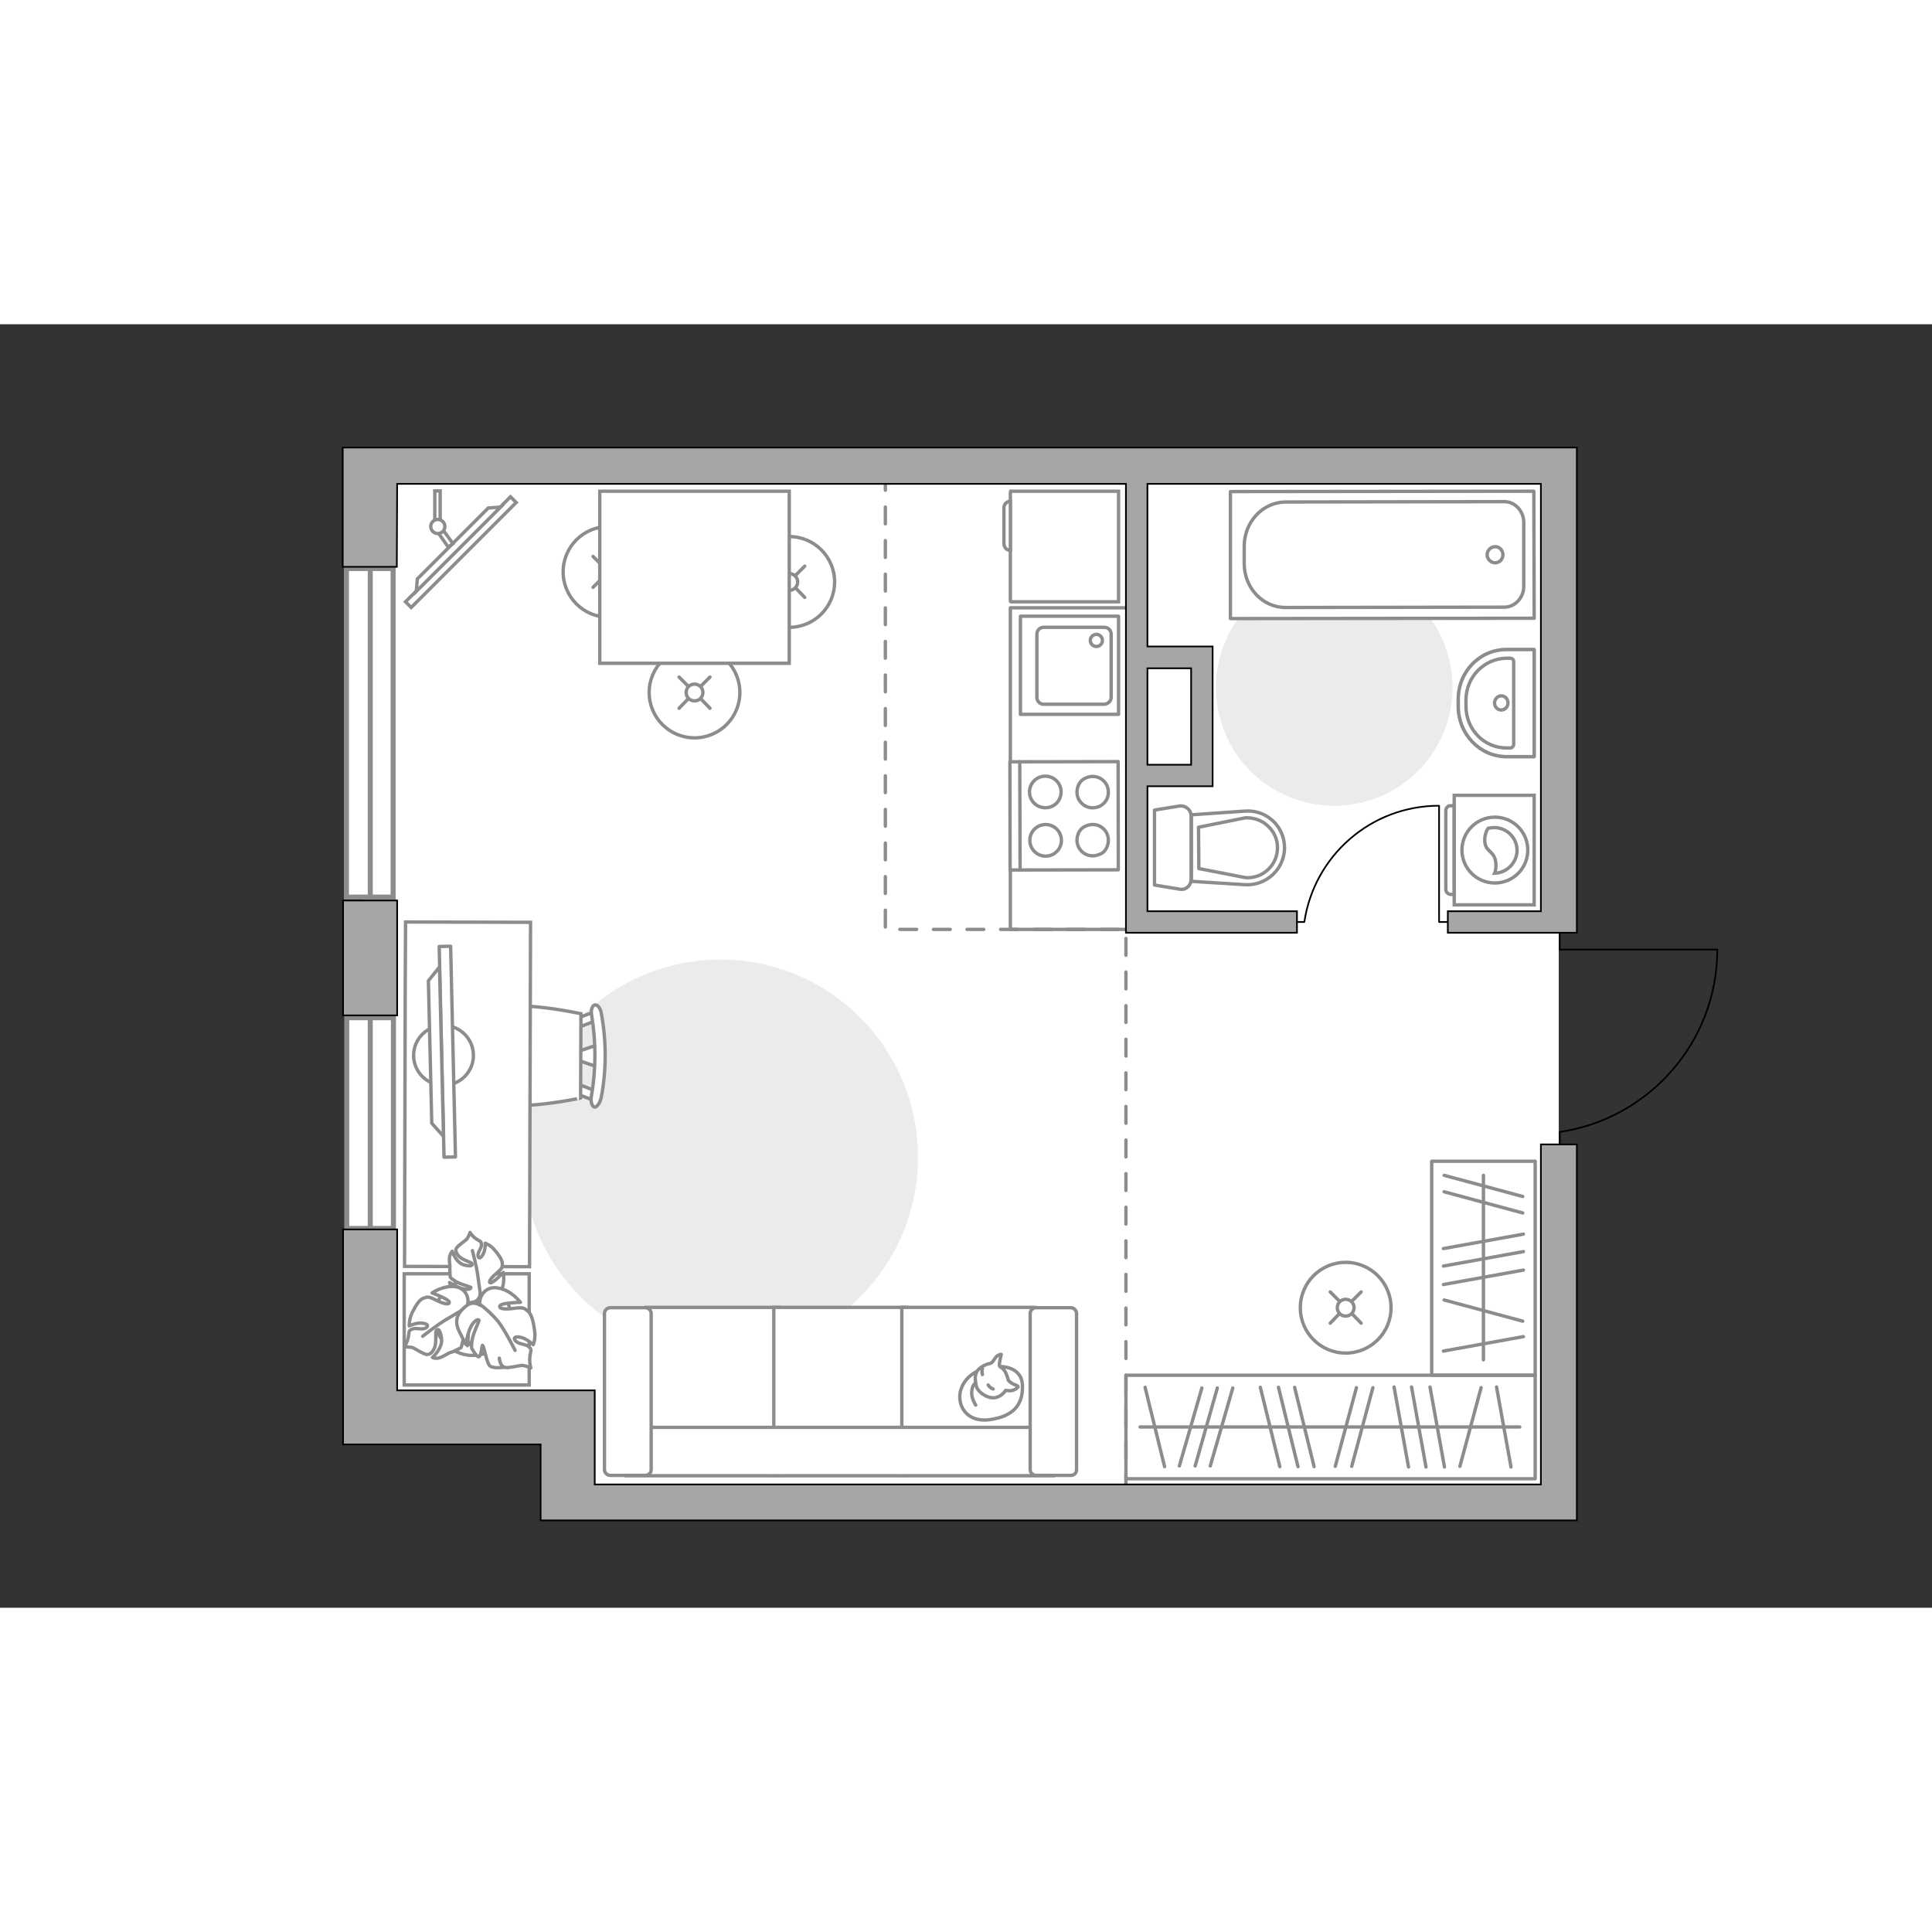 <?xml version="1.0" encoding="utf-8"?>
<!-- Generator: Adobe Illustrator 28.2.0, SVG Export Plug-In . SVG Version: 6.00 Build 0)  -->
<svg version="1.1" id="Слой_1" xmlns="http://www.w3.org/2000/svg" xmlns:xlink="http://www.w3.org/1999/xlink" x="0px" y="0px"
	 viewBox="0 0 575 382" style="enable-background:new 0 0 575 382;" xml:space="preserve" width="200" height="200">
<rect x="0" y="0" width="575" height="382" fill="#333333" stroke="none"/>
<style type="text/css">
	.st0{fill:#FFFFFF;}
	.st1{fill:#EBEBEB;}
	.st2{fill:#FFFFFF;stroke:#8C8C8C;stroke-miterlimit:10;}
	.st3{fill:none;stroke:#8C8C8C;stroke-linecap:round;stroke-linejoin:round;stroke-miterlimit:10;}
	.st4{fill:#FFFFFF;stroke:#8C8C8C;stroke-linecap:round;stroke-linejoin:round;stroke-miterlimit:10;}
	.st5{fill:#FFFFFF;stroke:#8C8C8C;stroke-linecap:round;stroke-miterlimit:10;}
	.st6{fill:none;stroke:#8C8C8C;stroke-linecap:round;stroke-miterlimit:10;}
	.st7{fill:#FFFFFF;stroke:#8C8C8C;stroke-width:1;stroke-miterlimit:10;}
	.st8{fill:none;stroke:#000000;stroke-width:0.5;stroke-linecap:round;stroke-linejoin:round;stroke-miterlimit:10;}
	.st9{fill:#FFFFFF;stroke:#8C8C8C;stroke-width:1;stroke-linecap:round;stroke-linejoin:round;stroke-miterlimit:10;}
	.st10{fill:#FFFFFF;stroke:#8C8C8C;stroke-width:1.5;stroke-linecap:round;stroke-miterlimit:10;}
	.st11{fill:none;stroke:#8C8C8C;stroke-width:1.5;stroke-linecap:round;stroke-miterlimit:10;}
	.st12{fill:none;stroke:#8C8C8C;stroke-linecap:round;stroke-linejoin:round;stroke-miterlimit:10;stroke-dasharray:5,5;}
	.st13{fill:#FFFFFF;stroke:#8C8C8C;stroke-width:1;stroke-linecap:round;stroke-linejoin:round;stroke-miterlimit:10;}
	
		.st14{opacity:0.5;fill:none;stroke:#8C8C8C;stroke-linecap:round;stroke-linejoin:round;stroke-miterlimit:10;enable-background:new    ;}
	.st15{fill-rule:evenodd;clip-rule:evenodd;fill:#FFFFFF;fill-opacity:0.1;stroke:#8C8C8C;stroke-miterlimit:10;}
	.st16{fill:#A6A6A6;stroke:#000000;stroke-width:0.5;stroke-miterlimit:10;}
</style>
<g id="bg_00000117668657910576660800000012969283609272709517_">
	<rect x="165.3" y="68.8" class="st0" width="298.6" height="280.7"/>
	<rect x="108.2" y="42.1" class="st0" width="355.7" height="280.7"/>
</g>
<g id="furniture_1_">
	<path id="Vector_96_00000079456703536150521150000006930263019640798092_" class="st1" d="M214.4,189.1
		c-32.5,0-58.8,26.3-58.8,58.8s26.3,58.8,58.8,58.8s58.8-26.3,58.8-58.8S246.9,189.1,214.4,189.1z"/>
	<path id="Vector_96_00000011016647860333706810000016141237965823497878_" class="st1" d="M397.1,72.9c-19.4,0-35.2,15.7-35.2,35.2
		s15.7,35.2,35.2,35.2c19.4,0,35.2-15.7,35.2-35.2S416.5,72.9,397.1,72.9z"/>
	<g>
		<path id="Vector_8_00000083780059860252287090000015224566760980825519_" class="st2" d="M300.7,50v32.4c0,0.1,0.1,0.2,0.2,0.2h32
			V49.7h-32C300.9,49.8,300.7,49.8,300.7,50z"/>
		<path id="Vector_9_00000053516728167246140270000012885723885055611526_" class="st2" d="M300.7,67.3V52.7c-1.1,0-1.9,0.9-1.9,1.9
			v10.7C298.8,66.4,299.6,67.3,300.7,67.3z"/>
	</g>
	<g>
		<rect x="335.1" y="312.8" class="st3" width="121.8" height="30.8"/>
		<line class="st3" x1="429.9" y1="340.1" x2="425.6" y2="316.3"/>
		<line class="st3" x1="449.7" y1="340.1" x2="445.4" y2="316.3"/>
		<line class="st3" x1="424.4" y1="340.1" x2="420.1" y2="316.3"/>
		<line class="st3" x1="360.2" y1="339.8" x2="366.9" y2="316.6"/>
		<line class="st3" x1="355.7" y1="339.8" x2="362.3" y2="316.6"/>
		<line class="st3" x1="351" y1="339.8" x2="357.7" y2="316.6"/>
		<line class="st3" x1="419.2" y1="340.1" x2="414.9" y2="316.3"/>
		<line class="st3" x1="402.3" y1="339.9" x2="408.6" y2="316.5"/>
		<line class="st3" x1="434.5" y1="339.9" x2="440.8" y2="316.5"/>
		<line class="st3" x1="397.4" y1="339.9" x2="403.7" y2="316.5"/>
		<line class="st3" x1="391.1" y1="340" x2="385.3" y2="316.4"/>
		<line class="st3" x1="380.9" y1="340" x2="375.1" y2="316.4"/>
		<line class="st3" x1="346.6" y1="340" x2="340.8" y2="316.4"/>
		<line class="st3" x1="386.3" y1="340" x2="380.5" y2="316.4"/>
		<line class="st3" x1="452.3" y1="328.2" x2="339.3" y2="328.2"/>
	</g>
	<g>
		<rect x="426.1" y="249.1" class="st3" width="30.8" height="63.7"/>
		<line class="st3" x1="429.6" y1="285.8" x2="453.4" y2="281.5"/>
		<line class="st3" x1="429.6" y1="305.6" x2="453.4" y2="301.3"/>
		<line class="st3" x1="429.6" y1="280.3" x2="453.4" y2="276"/>
		<line class="st3" x1="429.6" y1="275.1" x2="453.4" y2="270.8"/>
		<line class="st3" x1="429.8" y1="258.2" x2="453.2" y2="264.5"/>
		<line class="st3" x1="429.8" y1="290.4" x2="453.2" y2="296.7"/>
		<line class="st3" x1="429.8" y1="253.3" x2="453.2" y2="259.6"/>
		<line class="st3" x1="441.5" y1="308.2" x2="441.5" y2="253.3"/>
	</g>
	<g>
		<path id="Vector_54_00000157302931384749234690000014526139861406189452_" class="st2" d="M192.3,342.6h39.5v-50h-39.5V342.6z"/>
		<path id="Vector_55_00000008843275305996192990000012852552937593813174_" class="st2" d="M230.3,342.6h39.5v-50h-39.5
			L230.3,342.6L230.3,342.6z"/>
		<path id="Vector_56_00000144332587636197492270000001889282353768934074_" class="st2" d="M268.4,342.6h39.5v-50h-39.5V342.6z"/>
		<path id="Vector_57_00000178192343536508154070000011597176213408088487_" class="st2" d="M190.2,328.3l-3.7,14.4h127v-14.4H190.2
			z"/>
		<path id="Vector_58_00000078002982876953902250000009925051587557865103_" class="st2" d="M193.8,340.9v-46.5
			c0-0.9-0.8-1.7-1.7-1.7h-10.5c-0.9,0-1.7,0.8-1.7,1.7v46.5c0,0.9,0.8,1.7,1.7,1.7H192C193,342.6,193.8,341.9,193.8,340.9z"/>
		<path id="Vector_59_00000027573792522448691690000012050214088158249386_" class="st2" d="M320.4,340.9v-46.5
			c0-0.9-0.8-1.7-1.7-1.7h-10.4c-0.9,0-1.7,0.8-1.7,1.7v46.5c0,0.9,0.8,1.7,1.7,1.7h10.4C319.7,342.6,320.4,341.9,320.4,340.9z"/>
		<g>
			<path class="st4" d="M297.6,310.2c0,0,6.5-0.2,6.7,5.6c0.2,5.9-2.8,9.2-9.6,10.2c-6.7,1-9.8-3.8-8.9-8.3
				C286.9,313.2,291.2,310.2,297.6,310.2z"/>
			<path class="st4" d="M300.1,314.3c0,0,0.7,0.9,1.9,1.3s1,0.7,1,0.7s-1.1,1.3-2.8,1.1c-0.9-0.1-0.9-0.1-0.9-0.1s-1.2,2-3.4,2.2
				c-2.2,0.2-4.7-1.7-5.2-3.1s-0.7-3.6,0.1-4.8c0.8-1.2,2.6-2.1,3.8-2.3c1.1-0.2,1.4-1.9,2.4-2.4s1-0.3,1-0.3s-0.8,3-0.5,3.5
				C297.8,310.7,299.1,310.3,300.1,314.3z"/>
			<path class="st4" d="M294.1,315.7c0,0,0.4,0.8,1.5,1.2"/>
			<path class="st4" d="M292.4,312.6c0,0-0.3-0.9,0-1.7"/>
			<path class="st3" d="M290.4,315.1c0,0-1,0.3-1.2,2.6c-0.2,1.9,1.2,4,1.2,4"/>
		</g>
	</g>
	<path id="Vector_148_00000008146712056422361600000011288560971585213592_" class="st3" d="M335.1,84.4h-34.4v95.7h41.1"/>
	<g>
		<circle class="st5" cx="206.7" cy="109.6" r="13.5"/>
		<line class="st6" x1="202.1" y1="105" x2="204.8" y2="107.7"/>
		<circle class="st5" cx="206.7" cy="109.6" r="2.5"/>
		<line class="st6" x1="208.6" y1="111.5" x2="211.3" y2="114.3"/>
		<line class="st6" x1="211.3" y1="105" x2="208.6" y2="107.7"/>
		<line class="st6" x1="204.8" y1="111.5" x2="202.1" y2="114.3"/>
	</g>
	<g>
		<circle class="st5" cx="181.1" cy="73.7" r="13.5"/>
		<line class="st6" x1="176.5" y1="69.1" x2="179.2" y2="71.8"/>
		<circle class="st5" cx="181.1" cy="73.7" r="2.5"/>
		<line class="st6" x1="183" y1="75.6" x2="185.7" y2="78.3"/>
		<line class="st6" x1="185.7" y1="69.1" x2="183" y2="71.8"/>
		<line class="st6" x1="179.2" y1="75.6" x2="176.5" y2="78.3"/>
	</g>
	<g>
		<circle class="st5" cx="234.9" cy="76.7" r="13.5"/>
		<line class="st6" x1="230.3" y1="72" x2="233" y2="74.7"/>
		<circle class="st5" cx="234.9" cy="76.7" r="2.5"/>
		<line class="st6" x1="236.8" y1="78.5" x2="239.5" y2="81.3"/>
		<line class="st6" x1="239.5" y1="72" x2="236.8" y2="74.7"/>
		<line class="st6" x1="233" y1="78.5" x2="230.3" y2="81.3"/>
	</g>
	<g>
		<circle class="st5" cx="400.5" cy="292.7" r="13.5"/>
		<line class="st6" x1="395.9" y1="288" x2="398.6" y2="290.7"/>
		<circle class="st5" cx="400.5" cy="292.7" r="2.5"/>
		<line class="st6" x1="402.4" y1="294.5" x2="405.1" y2="297.3"/>
		<line class="st6" x1="405.1" y1="288" x2="402.4" y2="290.7"/>
		<line class="st6" x1="398.6" y1="294.5" x2="395.9" y2="297.3"/>
	</g>
	<rect x="178.5" y="49.7" class="st5" width="56.4" height="51.2"/>
	<g>
		
			<rect x="115.1" y="66.6" transform="matrix(0.707 -0.707 0.707 0.707 -7.776 116.892)" class="st7" width="44.2" height="2.4"/>
		<polygon class="st2" points="124.2,75.8 145.3,54.7 149,54.4 123.9,79.5 		"/>
		<g>
			<path class="st2" d="M130.3,58.1c-0.3,0-0.6,0.1-0.9,0.2v-8.7h1.6v8.6C130.8,58.2,130.5,58.1,130.3,58.1z"/>
			<path class="st2" d="M130.5,62.2c0.6-0.1,1.1-0.4,1.5-0.8l2.8,3.9l-1.4,1L130.5,62.2z"/>
		</g>
		<circle class="st2" cx="130.3" cy="60.2" r="2.1"/>
	</g>
	<path class="st8" d="M382.7,177.9h5.5c2.9-19.6,19.7-34.6,40.1-34.6v34.6h6"/>
	<g id="Group_2_6_">
		<g id="Group_3_6_">
			<path id="Vector_10_6_" class="st2" d="M178,221.1l-7-2.4v-1.9l7-2.4V221.1z"/>
		</g>
		<g id="Group_4_6_">
			<path id="Vector_11_6_" class="st2" d="M171.2,207.8c0-0.6,0.4-1.2,0.8-1.3l5.7-2.2c0.6-0.2,1.1,0.2,1.2,1
				c0.1,0.8-0.2,1.5-0.6,1.6l-5.7,2.2c-0.6,0.2-1.1-0.2-1.2-1C171.2,208,171.2,207.9,171.2,207.8z"/>
		</g>
		<g id="Group_5_6_">
			<path id="Vector_12_6_" class="st2" d="M171.2,227.7c0-0.1,0-0.2,0-0.4c0.1-0.8,0.6-1.2,1.2-1l5.7,2.2c0.6,0.2,0.8,1,0.6,1.8
				c-0.1,0.8-0.6,1.2-1.2,1l-5.7-2.2C171.5,228.9,171.2,228.3,171.2,227.7z"/>
		</g>
		<path id="Vector_13_6_" class="st2" d="M143.4,230.2c-4.4-4.4-4.4-20.7,0.1-25.1c5.2-5.2,29.4,0.1,29.4,0.1l-0.1,25.1
			C172.9,230.3,148.6,235.5,143.4,230.2z"/>
		<path id="Vector_14_6_" class="st2" d="M176,229.8c1.4-7.9,1.4-16.1,0.1-24c-0.3-1.6,0.1-3,0.9-3.2c0.8-0.2,1.8,1,2,2.7
			c1.5,8.2,1.5,16.8-0.1,25c-0.4,1.6-1.3,2.8-2,2.7C176.2,232.8,175.7,231.3,176,229.8z"/>
	</g>
	<path id="Vector_36_2_" class="st2" d="M157.9,178l-0.3,102.5l-37.2-0.1l0.2-82.8l0.1-19.7L157.9,178z"/>
	<g>
		<circle class="st4" cx="132" cy="217.6" r="8.9"/>
		<g>
			
				<rect x="131.4" y="185.1" transform="matrix(1 -2.292049e-02 2.292049e-02 1 -4.926 3.108)" class="st9" width="3.4" height="62.7"/>
			<polygon class="st4" points="127.5,195.4 128.5,237.8 132,241.7 130.8,191.3 			"/>
		</g>
	</g>
	<rect x="120.3" y="282.6" class="st2" width="37.2" height="33.1"/>
	<g>
		<path id="Vector_60_6_" class="st2" d="M141.1,284.2c-6.2-0.2-11.5,4.6-11.8,10.9c-0.2,6.2,4.6,11.5,10.9,11.8
			c6.2,0.2,11.5-4.6,11.8-10.9C152.2,289.7,147.4,284.5,141.1,284.2z"/>
		<path class="st4" d="M142.9,288.7c0,0-0.1,2-2.3,2.4s-4.4,0.1-5.6-2.8c-1.2-2.9-1.2-3.1-1.2-3.1s2.8,1.8,4.6,2s1.8-0.5,1.7-0.6
			s-3.2-0.9-4.6-1.8c-1.4-0.9-1.5-1.2-1.5-1.2s-0.2-2.5-0.1-2.9c0.1-0.4-0.3-2-0.1-3.1s0.8-1.7,0.8-1.7s1.1,3.5,3.6,4.1
			s2.5-0.1,2.2-0.5s-2.8-1-3.8-2.1s-1.1-1.9-0.7-2.5c0.4-0.6,2.2-1.9,2.8-2.4c0.6-0.4,1.2-2.2,1.2-2.2s0.5,1,1.8,1.9
			s1.5,0.6,1.6,1.7s-1.3,2.3-1,3.5s1.4-0.1,1.8-1.4c0.4-1.3,0.3-2.5,0.3-2.5s1.5,0.5,2.7,1.9s2.4,3,2.4,4.2s0,1.4-1.8,2.9
			c-1.7,1.5-2.5,2.7-1.7,2.8c0.8,0.1,3.8-3.1,3.8-3.1s0.7,3.7-1.1,6.3C146.8,291.1,143.7,290.1,142.9,288.7z"/>
		<path class="st3" d="M140.6,275.7c0,0,1.3,5,1.6,7.4c0.2,1.5,0.6,4.5,0.8,5.7c0.2,1.8-0.1,3.5-0.8,5.2"/>
		<path class="st4" d="M138.8,292.7c0,0,2.2-0.8,3.6,1.4c1.4,2.2,2.1,4.6-0.5,7.2s-2.8,2.7-2.8,2.7s0.6-3.9,0-5.8
			c-0.6-2-1.4-1.7-1.4-1.5c-0.1,0.2,0.5,3.9,0.1,5.7s-0.6,2.2-0.6,2.2s-2.6,1.4-3.1,1.4c-0.5,0.1-2,1.2-3.3,1.6
			c-1.2,0.4-2.1-0.1-2.1-0.1s3.2-2.8,2.7-5.8s-1.2-2.7-1.6-2.1c-0.3,0.5,0.2,3.5-0.5,5.1s-1.6,2-2.4,1.9s-3.1-1.5-3.8-1.9
			s-2.8-0.3-2.8-0.3s0.8-1,1.2-2.8c0.4-1.8-0.1-1.9,1.1-2.5s3.1,0.4,4.3-0.5c1.1-0.9-0.8-1.5-2.3-1.3c-1.6,0.2-2.8,0.8-2.8,0.8
			s-0.1-1.8,0.8-3.8c1-1.9,2.1-4,3.4-4.4c1.3-0.5,1.5-0.6,3.9,0.6c2.4,1.2,4,1.4,3.8,0.5s-5.1-2.7-5.1-2.7s3.6-2.5,7.3-1.8
			C139.5,287.4,139.8,291.2,138.8,292.7z"/>
		<path class="st3" d="M125.8,301.2c0,0,4.7-3.7,7.2-5.1c1.6-0.9,4.5-2.7,5.8-3.5c1.8-1,3.8-1.6,5.9-1.5"/>
		<g>
			<path class="st4" d="M148.6,307.7c0.2,1.8,0.9,2.6,1.8,2.8c0.9,0.2,3.7-0.5,4.6-0.6c0.9-0.2,3,0.7,3,0.7s-0.5-1.3-0.3-3.3
				s0.7-1.9-0.2-2.9c-1-1-3.3-0.7-4.2-2s1.3-1.2,2.8-0.5c1.6,0.8,2.6,1.8,2.6,1.8s0.8-1.8,0.4-4.2c-0.3-2.3-0.8-4.8-2-5.8
				c-1.1-0.9-1.4-1.2-4.2-0.8s-4.6,0.1-4.1-0.8s6.1-1,6.1-1s-2.8-3.8-6.9-4.3c-4-0.6-5.7,3.3-5.1,5.2c0,0-2-1.6-4.2,0.2
				c-2.2,1.8-3.8,4-2,7.6s1.9,3.8,1.9,3.8s0.7-4.2,2-6s2-1.3,2-1.1c0,0.2-1.8,3.8-2.1,5.9s-0.1,2.4-0.1,2.4s1.5,2.7,2.1,2.5
				c0.8-0.3,0.9-3.6,1.1-3.4c0.5,0.2,1.2,5.4,2.3,6.2c1.2,0.8,4.3,0.3,4.3,0.3"/>
			<path class="st3" d="M153.3,305.4c0,0-3.2-6.4-5.2-8.8c-1.3-1.5-3.3-3.5-5-4.7"/>
		</g>
	</g>
</g>
<g id="windows_1_">
	<g>
		<rect x="103.2" y="206.4" class="st10" width="13.9" height="62.7"/>
		<line class="st11" x1="110.2" y1="269.1" x2="110.2" y2="206.5"/>
	</g>
	<g>
		<rect x="103.1" y="72.7" class="st10" width="13.9" height="97.8"/>
		<line class="st11" x1="110.2" y1="170.4" x2="110.2" y2="72.7"/>
	</g>
</g>
<g id="plan">
	<polyline class="st12" points="335.1,347.8 335.1,180.1 263.5,180.1 263.5,46.1 	"/>
	<g>
		<g>
			
				<rect x="300.6" y="130.2" transform="matrix(1 -1.813150e-03 1.813150e-03 1 -0.265 0.575)" class="st13" width="32.2" height="32.2"/>
		</g>
		<line class="st3" x1="303.6" y1="162.4" x2="303.5" y2="130.2"/>
		<path class="st4" d="M315.9,153.6c0-2.6-2.1-4.7-4.7-4.7s-4.7,2.1-4.7,4.7c0,2.6,2.1,4.7,4.7,4.7S315.9,156.2,315.9,153.6z"/>
		<path class="st4" d="M329.4,155.7c1.9-4.2-2.2-8.3-6.4-6.3c-0.9,0.4-1.6,1.1-2,2c-1.9,4.2,2.2,8.3,6.4,6.3
			C328.3,157.4,329,156.6,329.4,155.7z"/>
		<path class="st4" d="M315.8,139.2c0-2.6-2.1-4.7-4.7-4.7s-4.7,2.1-4.7,4.7c0,2.6,2.1,4.7,4.7,4.7
			C313.8,143.9,315.8,141.8,315.8,139.2z"/>
		<path class="st4" d="M329.4,141.4c1.9-4.2-2.2-8.3-6.4-6.3c-0.9,0.4-1.6,1.1-2,2c-1.9,4.2,2.2,8.3,6.4,6.3
			C328.2,143,329,142.2,329.4,141.4z"/>
	</g>
	<g>
		<g>
			<rect x="303.7" y="86.9" class="st4" width="29.2" height="29.2"/>
		</g>
		<path class="st4" d="M330.7,111.1V92.2c0-1.1-0.9-2-2-2h-18.1c-1.1,0-2,0.9-2,2v18.9c0,1.1,0.9,2,2,2h18.1
			C329.8,113,330.7,112.1,330.7,111.1z"/>
		<path class="st4" d="M324.5,94.1c0-1,0.8-1.8,1.8-1.8s1.8,0.8,1.8,1.8s-0.8,1.8-1.8,1.8S324.5,95.1,324.5,94.1z"/>
	</g>
	<g>
		<g>
			<path class="st4" d="M354.5,165.2v-18.8c0-1.9-1.7-3.3-3.6-3l-7.3,1.2v22.3l7.3,1.2C352.8,168.6,354.5,167.1,354.5,165.2z"/>
			<path class="st4" d="M382.3,155.8L382.3,155.8c0-6.4-5.4-11.4-11.8-10.9l-15.9,1.1v19.8l15.9,1
				C376.9,167.2,382.3,162.1,382.3,155.8z"/>
			<path class="st4" d="M356.7,149.7l13.9-2.8c2.5-0.1,4.9,0.7,6.7,2.4c1.9,1.7,2.9,4,2.9,6.5s-1,4.8-2.8,6.5s-4.2,2.6-6.7,2.4
				l-13.9-2.7L356.7,149.7z"/>
		</g>
	</g>
	<g>
		<path class="st14" d="M434,113.9v-2.3c0-8.2,6.4-14.8,14.4-14.8h8.2v31.9h-8.2C440.5,128.7,434.1,122.1,434,113.9z"/>
		<g>
			<path class="st3" d="M436.3,113.7v-1.9c0-6.8,5.4-12.3,12-12.4h1.2c0.6,0,1,0.5,1,1V125c0,0.6-0.5,1.1-1,1.1h-1.2
				C441.7,126.1,436.3,120.6,436.3,113.7z"/>
			<path class="st3" d="M446.8,114.8c-1.1,0-2-0.9-2-2.1c0-1.1,0.9-2.1,2-2.1s2,0.9,2,2.1S447.9,114.8,446.8,114.8z"/>
			<path class="st3" d="M434,113.9v-2.3c0-8.2,6.4-14.8,14.4-14.8h8.2v31.9h-8.2C440.5,128.7,434.1,122.1,434,113.9z"/>
		</g>
	</g>
	<g>
		<polyline class="st4" points="366.2,87.6 456.6,87.5 456.5,49.7 366.2,49.8 366.2,87.6 		"/>
		<path class="st4" d="M370.3,66.1v5.1c0,7.3,5.5,13.1,12.3,13.1l65.1-0.1c3.2,0,5.8-2.8,5.8-6.2V59c0-3.4-2.6-6.2-5.8-6.2
			l-65.1,0.1C375.7,53,370.3,58.9,370.3,66.1z"/>
		<path class="st4" d="M445,66.2c-1.3,0-2.4,1.1-2.4,2.4s1.1,2.4,2.4,2.4s2.3-1.1,2.3-2.4S446.3,66.2,445,66.2z"/>
	</g>
	<path class="st8" d="M464.2,247.9v-7.5c26.5-3.9,46.9-26.7,46.9-54.3h-46.9v-8.2"/>
	<g>
		<g>
			<path class="st2" d="M432.8,140.2v32.6h23.8v-32.6L432.8,140.2L432.8,140.2z"/>
			<path class="st15" d="M430.3,144.8v23.4c0,0.8,0.7,1.5,1.5,1.5h1v-26.4h-1C431,143.2,430.3,143.9,430.3,144.8z"/>
		</g>
		<g>
			<circle class="st2" cx="444.9" cy="156.5" r="9.8"/>
			<path class="st2" d="M441.9,153.9c0.2,3.4,3.1,2.7,3.3,6.7c0.1,1.3-0.1,2.1-0.4,2.8c3.7-0.1,6.7-3.2,6.7-6.8
				c0-3.8-3.1-6.8-6.8-6.8c-0.6,0-1.2,0.1-1.8,0.2C442.4,150.7,441.8,152.1,441.9,153.9z"/>
		</g>
	</g>
	<g>
		<path class="st16" d="M118.2,47.5h216.9v133.6h6.4H386v-6.4h-44.5v-37.2h19.4v-1.1V95.9h-19.4V47.5h117.1v127.2h-27.7v6.4h27.7
			h8.1h2.6V36.7H118h-9.9H102v35.5h16.1L118.2,47.5L118.2,47.5z M341.5,102.4h13v28.7h-13V102.4z"/>
		<rect x="102.1" y="171.5" class="st16" width="16.1" height="34.2"/>
		<polygon class="st16" points="458.6,244.1 458.6,345.3 177,345.3 177,317.3 172.2,317.3 160.9,317.3 118.2,317.3 118.2,269.4 
			102.1,269.4 102.1,317.3 102.1,330.5 102.1,333.4 160.9,333.4 160.9,356 161.9,356 177,356 458.6,356 464,356 469.3,356 
			469.3,244.1 		"/>
	</g>
</g>
<g id="points">
	<path id="r1" class="st3" d="M243.3,226.5"/>
	<path id="k1" class="st3" d="M281.7,112.9"/>
	<path id="s1" class="st3" d="M398.8,112.3"/>
	<path id="h1" class="st3" d="M395.7,241.5"/>
</g>
</svg>
